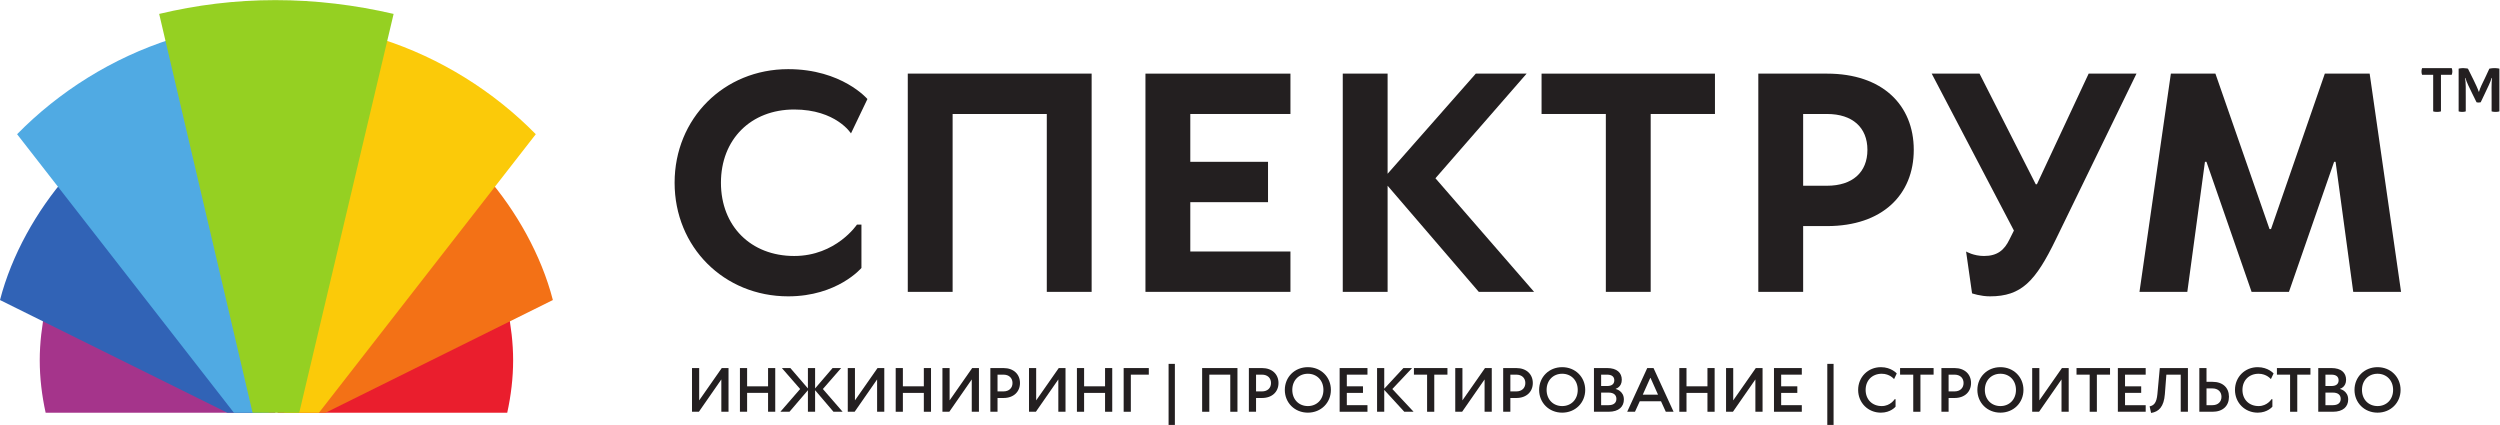 <?xml version="1.0" encoding="UTF-8" standalone="no"?>
<!-- Created with Inkscape (http://www.inkscape.org/) -->

<svg
   version="1.1"
   id="svg2"
   xml:space="preserve"
   width="403.76"
   height="68.627"
   viewBox="0 0 403.76 68.627"
   sodipodi:docname="SPECTRUM_LOGO_RUS_COLOR_CMYK.eps"
   xmlns:inkscape="http://www.inkscape.org/namespaces/inkscape"
   xmlns:sodipodi="http://sodipodi.sourceforge.net/DTD/sodipodi-0.dtd"
   xmlns="http://www.w3.org/2000/svg"
   xmlns:svg="http://www.w3.org/2000/svg"><defs
     id="defs6" /><sodipodi:namedview
     id="namedview4"
     pagecolor="#ffffff"
     bordercolor="#666666"
     borderopacity="1.0"
     inkscape:pageshadow="2"
     inkscape:pageopacity="0.0"
     inkscape:pagecheckerboard="0" /><g
     id="g8"
     inkscape:groupmode="layer"
     inkscape:label="ink_ext_XXXXXX"
     transform="matrix(1.333,0,0,-1.333,0,68.627)"><g
       id="g10"
       transform="scale(0.1)"><path
         d="m 615.203,139.887 c 3.856,-20.082 6.5,-40.2 6.5,-61.606 0,-21.395 -2.598,-42.762 -7.148,-63.504 H 336.328 c -0.004,2.52 0.024,2.062 0,3.367 L 615.203,139.887"
         style="fill:#ea1e2d;fill-opacity:1;fill-rule:nonzero;stroke:none"
         id="path12" /><path
         d="m 589.355,300.93 c 35.934,-41.399 66.415,-94.934 80.493,-149.621 L 394.477,14.785 c -23.286,0 -29.028,-0.008 -42.094,-0.008 L 589.355,300.93"
         style="fill:#f37116;fill-opacity:1;fill-rule:nonzero;stroke:none"
         id="path14" /><path
         d="m 54.645,139.887 c -3.855,-20.082 -6.5,-40.2 -6.5,-61.606 0,-21.395 2.598,-42.762 7.149,-63.504 H 333.52 c 0.003,2.52 -0.024,2.062 0,3.367 L 54.645,139.887"
         style="fill:#a5348b;fill-opacity:1;fill-rule:nonzero;stroke:none"
         id="path16" /><path
         d="M 80.492,300.93 C 44.559,259.531 14.07,205.996 0,151.309 L 275.371,14.785 c 23.285,0 29.027,-0.008 42.09,-0.008 L 80.492,300.93"
         style="fill:#3163b6;fill-opacity:1;fill-rule:nonzero;stroke:none"
         id="path18" /><path
         d="M 462.047,467.59 C 533.738,444.738 598.398,403.918 649.148,352.219 L 386.453,14.777 c -11.316,0 -29.183,0.02 -42.25,0.02 L 462.047,467.59"
         style="fill:#fbca09;fill-opacity:1;fill-rule:nonzero;stroke:none"
         id="path20" /><path
         d="M 207.805,467.59 C 136.109,444.738 71.449,403.918 20.699,352.219 L 283.395,14.777 c 11.316,0 29.183,0.02 42.246,0.02 L 207.805,467.59"
         style="fill:#50aae3;fill-opacity:1;fill-rule:nonzero;stroke:none"
         id="path22" /><path
         d="m 333.637,514.688 c 48.968,0 96.824,-5.918 143.265,-16.708 L 362.559,14.777 c -12.071,0.02 -46.977,0.02 -56.536,0.02 L 192.852,497.98 c 45.242,10.79 91.652,16.708 140.785,16.708"
         style="fill:#95d022;fill-opacity:1;fill-rule:nonzero;stroke:none"
         id="path24" /><path
         d="m 962.219,204.688 c 50.701,0 76.061,38.031 76.061,38.031 h 5.43 v -52.524 c 0,0 -28.97,-34.402 -88.741,-34.402 -77.864,0 -137.629,59.758 -137.629,137.637 0,77.871 59.765,137.625 137.629,137.625 65.201,0 95.991,-36.211 95.991,-36.211 l -19.93,-41.649 c 0,0 -18.11,28.965 -68.811,28.965 -52.516,0 -88.739,-36.211 -88.739,-88.73 0,-52.52 36.223,-88.742 88.739,-88.742"
         style="fill:#231f20;fill-opacity:1;fill-rule:nonzero;stroke:none"
         id="path26" /><path
         d="m 1322.61,161.223 h -54.33 V 376.73 h -114.1 V 161.223 h -54.33 v 264.402 h 222.76 V 161.223"
         style="fill:#231f20;fill-opacity:1;fill-rule:nonzero;stroke:none"
         id="path28" /><path
         d="m 1387.81,425.625 h 175.67 V 376.73 h -121.34 v -57.949 h 94.17 v -48.894 h -94.17 v -59.77 h 121.34 v -48.894 h -175.67 v 264.402"
         style="fill:#231f20;fill-opacity:1;fill-rule:nonzero;stroke:none"
         id="path30" /><path
         d="m 1681.2,304.301 106.85,121.324 h 61.57 L 1739.15,298.859 1858.67,161.223 h -67.01 L 1681.2,289.797 V 161.223 h -54.33 v 264.402 h 54.33 V 304.301"
         style="fill:#231f20;fill-opacity:1;fill-rule:nonzero;stroke:none"
         id="path32" /><path
         d="M 2077.81,425.625 V 376.73 h -77.87 V 161.223 h -54.33 V 376.73 h -77.88 v 48.895 h 210.08"
         style="fill:#231f20;fill-opacity:1;fill-rule:nonzero;stroke:none"
         id="path34" /><path
         d="m 2184.66,289.797 h 28.98 c 30.79,0 48.9,16.297 48.9,43.465 0,27.168 -18.11,43.468 -48.9,43.468 h -28.98 z m 0,-128.574 h -54.32 v 264.402 h 83.3 c 67.01,0 105.04,-38.027 105.04,-92.363 0,-54.324 -38.03,-92.352 -105.04,-92.352 h -28.98 v -79.687"
         style="fill:#231f20;fill-opacity:1;fill-rule:nonzero;stroke:none"
         id="path36" /><path
         d="m 2440.03,235.48 -99.61,190.145 h 57.95 l 68.09,-134.012 h 1.46 l 62.66,134.012 h 57.95 l -97.8,-201.016 c -24.63,-50.711 -41.65,-68.816 -79.68,-68.816 -11.59,0 -21.73,3.621 -21.73,3.621 l -7.24,50.703 c 0,0 9.04,-5.429 21.72,-5.429 16.3,0 24.64,7.246 30.79,19.921 l 5.44,10.871"
         style="fill:#231f20;fill-opacity:1;fill-rule:nonzero;stroke:none"
         id="path38" /><path
         d="m 2816.72,425.625 h 54.32 l 38.04,-264.402 h -57.95 l -21.38,157.558 h -1.8 l -54.7,-157.558 h -45.28 l -54.68,157.558 h -1.82 l -21.36,-157.558 h -57.96 l 38.03,264.402 h 53.97 l 65.56,-188.34 h 1.81 l 65.2,188.34"
         style="fill:#231f20;fill-opacity:1;fill-rule:nonzero;stroke:none"
         id="path40" /><path
         d="m 882.668,15.949 h -8.707 v 39.168 l -27.199,-39.168 h -8.34 v 52.949 h 8.703 V 29.738 l 27.344,39.16 h 8.199 V 15.949"
         style="fill:#231f20;fill-opacity:1;fill-rule:nonzero;stroke:none"
         id="path42" /><path
         d="m 939.277,15.949 h -8.703 V 38.801 H 905.191 V 15.949 h -8.703 v 52.949 h 8.703 V 46.777 h 25.383 v 22.121 h 8.703 V 15.949"
         style="fill:#231f20;fill-opacity:1;fill-rule:nonzero;stroke:none"
         id="path44" /><path
         d="m 978.852,68.898 h 8.711 V 44.23 l 21.167,24.668 h 10.38 L 996.988,43.516 1020.91,15.949 h -11.09 L 987.563,42.062 V 15.949 h -8.711 V 42.062 L 956.52,15.949 h -11.028 l 23.938,27.566 -22.121,25.383 h 10.296 l 21.247,-24.668 v 24.668"
         style="fill:#231f20;fill-opacity:1;fill-rule:nonzero;stroke:none"
         id="path46" /><path
         d="m 1071.39,15.949 h -8.71 v 39.168 l -27.2,-39.168 h -8.34 v 52.949 h 8.7 V 29.738 l 27.35,39.16 h 8.2 V 15.949"
         style="fill:#231f20;fill-opacity:1;fill-rule:nonzero;stroke:none"
         id="path48" /><path
         d="m 1128,15.949 h -8.7 v 22.852 h -25.39 V 15.949 h -8.7 v 52.949 h 8.7 V 46.777 h 25.39 v 22.121 h 8.7 V 15.949"
         style="fill:#231f20;fill-opacity:1;fill-rule:nonzero;stroke:none"
         id="path50" /><path
         d="m 1186.07,15.949 h -8.71 v 39.168 l -27.19,-39.168 h -8.34 v 52.949 h 8.7 V 29.738 l 27.34,39.16 h 8.2 V 15.949"
         style="fill:#231f20;fill-opacity:1;fill-rule:nonzero;stroke:none"
         id="path52" /><path
         d="m 1208.59,40.617 h 7.26 c 6.53,0 10.88,3.984 10.88,10.156 0,6.16 -4.35,10.137 -10.88,10.137 h -7.26 z m 0,-24.668 h -8.69 v 52.949 h 15.95 c 12.32,0 19.94,-7.617 19.94,-18.125 0,-10.516 -7.62,-18.137 -19.94,-18.137 h -7.26 V 15.949"
         style="fill:#231f20;fill-opacity:1;fill-rule:nonzero;stroke:none"
         id="path54" /><path
         d="m 1290.96,15.949 h -8.71 v 39.168 l -27.2,-39.168 h -8.33 v 52.949 h 8.69 V 29.738 l 27.35,39.16 h 8.2 V 15.949"
         style="fill:#231f20;fill-opacity:1;fill-rule:nonzero;stroke:none"
         id="path56" /><path
         d="m 1347.57,15.949 h -8.7 v 22.852 h -25.39 V 15.949 h -8.7 v 52.949 h 8.7 V 46.777 h 25.39 v 22.121 h 8.7 V 15.949"
         style="fill:#231f20;fill-opacity:1;fill-rule:nonzero;stroke:none"
         id="path58" /><path
         d="m 1391.87,68.898 v -7.988 h -21.77 v -44.961 h -8.7 v 52.949 h 30.47"
         style="fill:#231f20;fill-opacity:1;fill-rule:nonzero;stroke:none"
         id="path60" /><path
         d="m 1423.46,0.004 h -7.62 V 73.969 h 7.62 V 0.004"
         style="fill:#231f20;fill-opacity:1;fill-rule:nonzero;stroke:none"
         id="path62" /><path
         d="m 1499.28,15.949 h -8.7 v 44.961 h -25.39 v -44.961 h -8.7 v 52.949 h 42.79 V 15.949"
         style="fill:#231f20;fill-opacity:1;fill-rule:nonzero;stroke:none"
         id="path64" /><path
         d="m 1521.81,40.617 h 7.25 c 6.53,0 10.88,3.984 10.88,10.156 0,6.16 -4.35,10.137 -10.88,10.137 h -7.25 z m 0,-24.668 h -8.7 v 52.949 h 15.95 c 12.33,0 19.95,-7.617 19.95,-18.125 0,-10.516 -7.62,-18.137 -19.95,-18.137 h -7.25 V 15.949"
         style="fill:#231f20;fill-opacity:1;fill-rule:nonzero;stroke:none"
         id="path66" /><path
         d="m 1584.58,22.844 c 10.87,0 18.86,7.976 18.86,19.582 0,11.609 -7.99,19.578 -18.86,19.578 -10.88,0 -18.86,-7.969 -18.86,-19.578 0,-11.605 7.98,-19.582 18.86,-19.582 z m 0,-7.981 c -15.96,0 -27.92,11.976 -27.92,27.562 0,15.594 11.96,27.555 27.92,27.555 15.96,0 27.92,-11.961 27.92,-27.555 0,-15.586 -11.96,-27.562 -27.92,-27.562"
         style="fill:#231f20;fill-opacity:1;fill-rule:nonzero;stroke:none"
         id="path68" /><path
         d="m 1623.08,68.898 h 33.72 v -7.988 h -25.02 V 46.777 h 19.58 v -7.976 h -19.58 V 23.938 h 25.02 v -7.988 h -33.72 v 52.949"
         style="fill:#231f20;fill-opacity:1;fill-rule:nonzero;stroke:none"
         id="path70" /><path
         d="m 1677.13,43.879 23.21,25.02 h 10.52 l -23.94,-25.383 25.76,-27.566 h -11.25 l -24.3,26.477 V 15.949 h -8.7 v 52.949 h 8.7 V 43.879"
         style="fill:#231f20;fill-opacity:1;fill-rule:nonzero;stroke:none"
         id="path72" /><path
         d="m 1753.7,68.898 v -7.988 h -15.96 v -44.961 h -8.7 v 44.961 h -15.96 v 7.988 h 40.62"
         style="fill:#231f20;fill-opacity:1;fill-rule:nonzero;stroke:none"
         id="path74" /><path
         d="m 1807.4,15.949 h -8.71 v 39.168 l -27.2,-39.168 h -8.33 v 52.949 h 8.7 V 29.738 l 27.34,39.16 h 8.2 V 15.949"
         style="fill:#231f20;fill-opacity:1;fill-rule:nonzero;stroke:none"
         id="path76" /><path
         d="m 1829.93,40.617 h 7.26 c 6.52,0 10.88,3.984 10.88,10.156 0,6.16 -4.36,10.137 -10.88,10.137 h -7.26 z m 0,-24.668 h -8.7 v 52.949 h 15.96 c 12.32,0 19.94,-7.617 19.94,-18.125 0,-10.516 -7.62,-18.137 -19.94,-18.137 h -7.26 V 15.949"
         style="fill:#231f20;fill-opacity:1;fill-rule:nonzero;stroke:none"
         id="path78" /><path
         d="m 1892.7,22.844 c 10.88,0 18.86,7.976 18.86,19.582 0,11.609 -7.98,19.578 -18.86,19.578 -10.87,0 -18.86,-7.969 -18.86,-19.578 0,-11.605 7.99,-19.582 18.86,-19.582 z m 0,-7.981 c -15.96,0 -27.92,11.976 -27.92,27.562 0,15.594 11.96,27.555 27.92,27.555 15.96,0 27.92,-11.961 27.92,-27.555 0,-15.586 -11.96,-27.562 -27.92,-27.562"
         style="fill:#231f20;fill-opacity:1;fill-rule:nonzero;stroke:none"
         id="path80" /><path
         d="m 1939.9,23.938 h 9.07 c 6.16,0 9.43,2.902 9.43,7.609 0,4.715 -3.27,7.613 -9.43,7.613 h -9.07 z m 0,36.973 V 47.141 h 7.25 c 5.8,0 8.7,2.539 8.7,6.895 0,4.348 -2.9,6.875 -8.7,6.875 z m 25.03,-6.164 c 0,-9.062 -7.26,-10.867 -7.26,-10.867 v -0.363 c 0,0 9.79,-2.188 9.79,-12.695 0,-8.699 -6.16,-14.871 -18.49,-14.871 h -17.77 v 52.949 h 15.95 c 11.98,0 17.78,-5.801 17.78,-14.152"
         style="fill:#231f20;fill-opacity:1;fill-rule:nonzero;stroke:none"
         id="path82" /><path
         d="m 1999.77,56.934 h -0.36 l -9.07,-20.312 h 18.5 z m -13.06,-28.289 -5.8,-12.695 h -9.43 l 24.3,52.949 h 7.61 l 24.3,-52.949 h -9.43 l -5.79,12.695 h -25.76"
         style="fill:#231f20;fill-opacity:1;fill-rule:nonzero;stroke:none"
         id="path84" /><path
         d="m 2077.42,15.949 h -8.7 v 22.852 h -25.39 V 15.949 h -8.7 v 52.949 h 8.7 V 46.777 h 25.39 v 22.121 h 8.7 V 15.949"
         style="fill:#231f20;fill-opacity:1;fill-rule:nonzero;stroke:none"
         id="path86" /><path
         d="m 2135.49,15.949 h -8.7 v 39.168 l -27.2,-39.168 h -8.34 v 52.949 h 8.7 V 29.738 l 27.34,39.16 h 8.2 V 15.949"
         style="fill:#231f20;fill-opacity:1;fill-rule:nonzero;stroke:none"
         id="path88" /><path
         d="m 2149.32,68.898 h 33.72 v -7.988 h -25.02 V 46.777 h 19.58 v -7.976 h -19.58 V 23.938 h 25.02 v -7.988 h -33.72 v 52.949"
         style="fill:#231f20;fill-opacity:1;fill-rule:nonzero;stroke:none"
         id="path90" /><path
         d="m 2221.53,0.004 h -7.61 V 73.969 h 7.61 V 0.004"
         style="fill:#231f20;fill-opacity:1;fill-rule:nonzero;stroke:none"
         id="path92" /><path
         d="m 2279.95,22.844 c 10.51,0 15.6,8.34 15.6,8.34 h 1.08 v -9.062 c 0,0 -5.8,-7.258 -17.77,-7.258 -15.59,0 -27.56,11.976 -27.56,27.562 0,15.594 11.97,27.555 27.56,27.555 12.69,0 19.22,-7.617 19.22,-7.617 l -3.26,-6.883 c 0,0 -5.08,6.523 -14.87,6.523 -11.6,0 -19.58,-7.969 -19.58,-19.578 0,-11.605 7.98,-19.582 19.58,-19.582"
         style="fill:#231f20;fill-opacity:1;fill-rule:nonzero;stroke:none"
         id="path94" /><path
         d="m 2342.72,68.898 v -7.988 h -15.95 v -44.961 h -8.71 v 44.961 h -15.96 v 7.988 h 40.62"
         style="fill:#231f20;fill-opacity:1;fill-rule:nonzero;stroke:none"
         id="path96" /><path
         d="m 2360.89,40.617 h 7.25 c 6.53,0 10.88,3.984 10.88,10.156 0,6.16 -4.35,10.137 -10.88,10.137 h -7.25 z m 0,-24.668 h -8.7 v 52.949 h 15.95 c 12.33,0 19.95,-7.617 19.95,-18.125 0,-10.516 -7.62,-18.137 -19.95,-18.137 h -7.25 V 15.949"
         style="fill:#231f20;fill-opacity:1;fill-rule:nonzero;stroke:none"
         id="path98" /><path
         d="m 2423.66,22.844 c 10.89,0 18.86,7.976 18.86,19.582 0,11.609 -7.97,19.578 -18.86,19.578 -10.87,0 -18.85,-7.969 -18.85,-19.578 0,-11.605 7.98,-19.582 18.85,-19.582 z m 0,-7.981 c -15.95,0 -27.91,11.976 -27.91,27.562 0,15.594 11.96,27.555 27.91,27.555 15.97,0 27.93,-11.961 27.93,-27.555 0,-15.586 -11.96,-27.562 -27.93,-27.562"
         style="fill:#231f20;fill-opacity:1;fill-rule:nonzero;stroke:none"
         id="path100" /><path
         d="m 2506.4,15.949 h -8.71 v 39.168 l -27.2,-39.168 h -8.33 v 52.949 h 8.7 V 29.738 l 27.34,39.16 h 8.2 V 15.949"
         style="fill:#231f20;fill-opacity:1;fill-rule:nonzero;stroke:none"
         id="path102" /><path
         d="m 2556.48,68.898 v -7.988 h -15.95 v -44.961 h -8.71 v 44.961 h -15.95 v 7.988 h 40.61"
         style="fill:#231f20;fill-opacity:1;fill-rule:nonzero;stroke:none"
         id="path104" /><path
         d="m 2565.95,68.898 h 33.73 v -7.988 h -25.03 V 46.777 h 19.58 v -7.976 h -19.58 V 23.938 h 25.03 v -7.988 h -33.73 v 52.949"
         style="fill:#231f20;fill-opacity:1;fill-rule:nonzero;stroke:none"
         id="path106" /><path
         d="m 2622.92,37.355 c -1.16,-15.234 -7.25,-21.406 -16.68,-22.852 l -1.81,7.977 c 5.07,1.094 8.41,3.988 9.43,14.875 l 2.9,31.543 h 34.08 V 15.949 h -8.7 v 44.961 h -17.4 l -1.82,-23.555"
         style="fill:#231f20;fill-opacity:1;fill-rule:nonzero;stroke:none"
         id="path108" /><path
         d="m 2673.37,23.938 h 7.25 c 6.53,0 10.88,3.984 10.88,10.156 0,6.164 -4.35,10.137 -10.88,10.137 h -7.25 z m 0,28.281 h 7.25 c 12.69,0 19.95,-7.254 19.95,-18.125 0,-10.891 -7.26,-18.145 -19.95,-18.145 h -15.95 v 52.949 h 8.7 V 52.219"
         style="fill:#231f20;fill-opacity:1;fill-rule:nonzero;stroke:none"
         id="path110" /><path
         d="m 2736.5,22.844 c 10.52,0 15.6,8.34 15.6,8.34 h 1.09 v -9.062 c 0,0 -5.8,-7.258 -17.77,-7.258 -15.6,0 -27.56,11.976 -27.56,27.562 0,15.594 11.96,27.555 27.56,27.555 12.69,0 19.22,-7.617 19.22,-7.617 l -3.26,-6.883 c 0,0 -5.09,6.523 -14.88,6.523 -11.59,0 -19.58,-7.969 -19.58,-19.578 0,-11.605 7.99,-19.582 19.58,-19.582"
         style="fill:#231f20;fill-opacity:1;fill-rule:nonzero;stroke:none"
         id="path112" /><path
         d="m 2799.29,68.898 v -7.988 h -15.96 v -44.961 h -8.7 v 44.961 h -15.96 v 7.988 h 40.62"
         style="fill:#231f20;fill-opacity:1;fill-rule:nonzero;stroke:none"
         id="path114" /><path
         d="m 2817.46,23.938 h 9.07 c 6.16,0 9.43,2.902 9.43,7.609 0,4.715 -3.27,7.613 -9.43,7.613 h -9.07 z m 0,36.973 V 47.141 h 7.25 c 5.8,0 8.7,2.539 8.7,6.895 0,4.348 -2.9,6.875 -8.7,6.875 z m 25.02,-6.164 c 0,-9.062 -7.25,-10.867 -7.25,-10.867 v -0.363 c 0,0 9.79,-2.188 9.79,-12.695 0,-8.699 -6.16,-14.871 -18.49,-14.871 h -17.77 v 52.949 h 15.95 c 11.97,0 17.77,-5.801 17.77,-14.152"
         style="fill:#231f20;fill-opacity:1;fill-rule:nonzero;stroke:none"
         id="path116" /><path
         d="m 2880.59,22.844 c 10.88,0 18.86,7.976 18.86,19.582 0,11.609 -7.98,19.578 -18.86,19.578 -10.88,0 -18.86,-7.969 -18.86,-19.578 0,-11.605 7.98,-19.582 18.86,-19.582 z m 0,-7.981 c -15.96,0 -27.92,11.976 -27.92,27.562 0,15.594 11.96,27.555 27.92,27.555 15.96,0 27.92,-11.961 27.92,-27.555 0,-15.586 -11.96,-27.562 -27.92,-27.562"
         style="fill:#231f20;fill-opacity:1;fill-rule:nonzero;stroke:none"
         id="path118" /><path
         d="m 2970.46,432.316 c 0,0 0.75,-1.769 0.75,-3.984 0,-2.355 -0.75,-4.121 -0.75,-4.121 h -13.03 v -44.297 c 0,0 -1.7,-0.664 -4.72,-0.664 -3.4,0 -4.72,0.664 -4.72,0.664 v 44.297 h -13.42 c 0,0 -0.73,1.543 -0.73,3.973 0,2.363 0.73,4.132 0.73,4.132 h 35.89"
         style="fill:#231f20;fill-opacity:1;fill-rule:nonzero;stroke:none"
         id="path120" /><path
         d="m 3022.1,432.316 c 3.62,0 6.13,-0.664 6.13,-0.664 v -51.738 c 0,0 -1.62,-0.664 -4.65,-0.664 -3.02,0 -4.79,0.664 -4.79,0.664 v 16.141 c 0,8.105 -0.29,18.285 0.52,24.394 h -0.45 c -1.25,-4.636 -5.15,-12.304 -8.1,-18.64 l -5.16,-10.84 c 0,0 -1.1,-0.371 -2.72,-0.371 -1.63,0 -2.37,0.371 -2.37,0.371 -1.69,3.465 -3.46,6.933 -5.15,10.469 -3.18,6.406 -7.15,14.375 -8.33,19.011 h -0.44 c 1.1,-5.156 0.88,-14.734 0.88,-22.547 v -17.988 c 0,0 -1.55,-0.664 -4.43,-0.664 -2.58,0 -4.2,0.664 -4.2,0.664 v 51.738 c 0,0 2.29,0.664 5.68,0.664 2.8,0 5.6,-0.664 5.6,-0.664 l 6.71,-13.488 c 2.43,-5.008 5.16,-10.613 6.34,-14.441 h 0.36 c 0.66,2.136 1.55,4.715 2.95,7.664 3.32,6.699 6.48,13.488 9.58,20.265 1.99,0.438 4.35,0.664 6.04,0.664"
         style="fill:#231f20;fill-opacity:1;fill-rule:nonzero;stroke:none"
         id="path122" /></g></g></svg>
